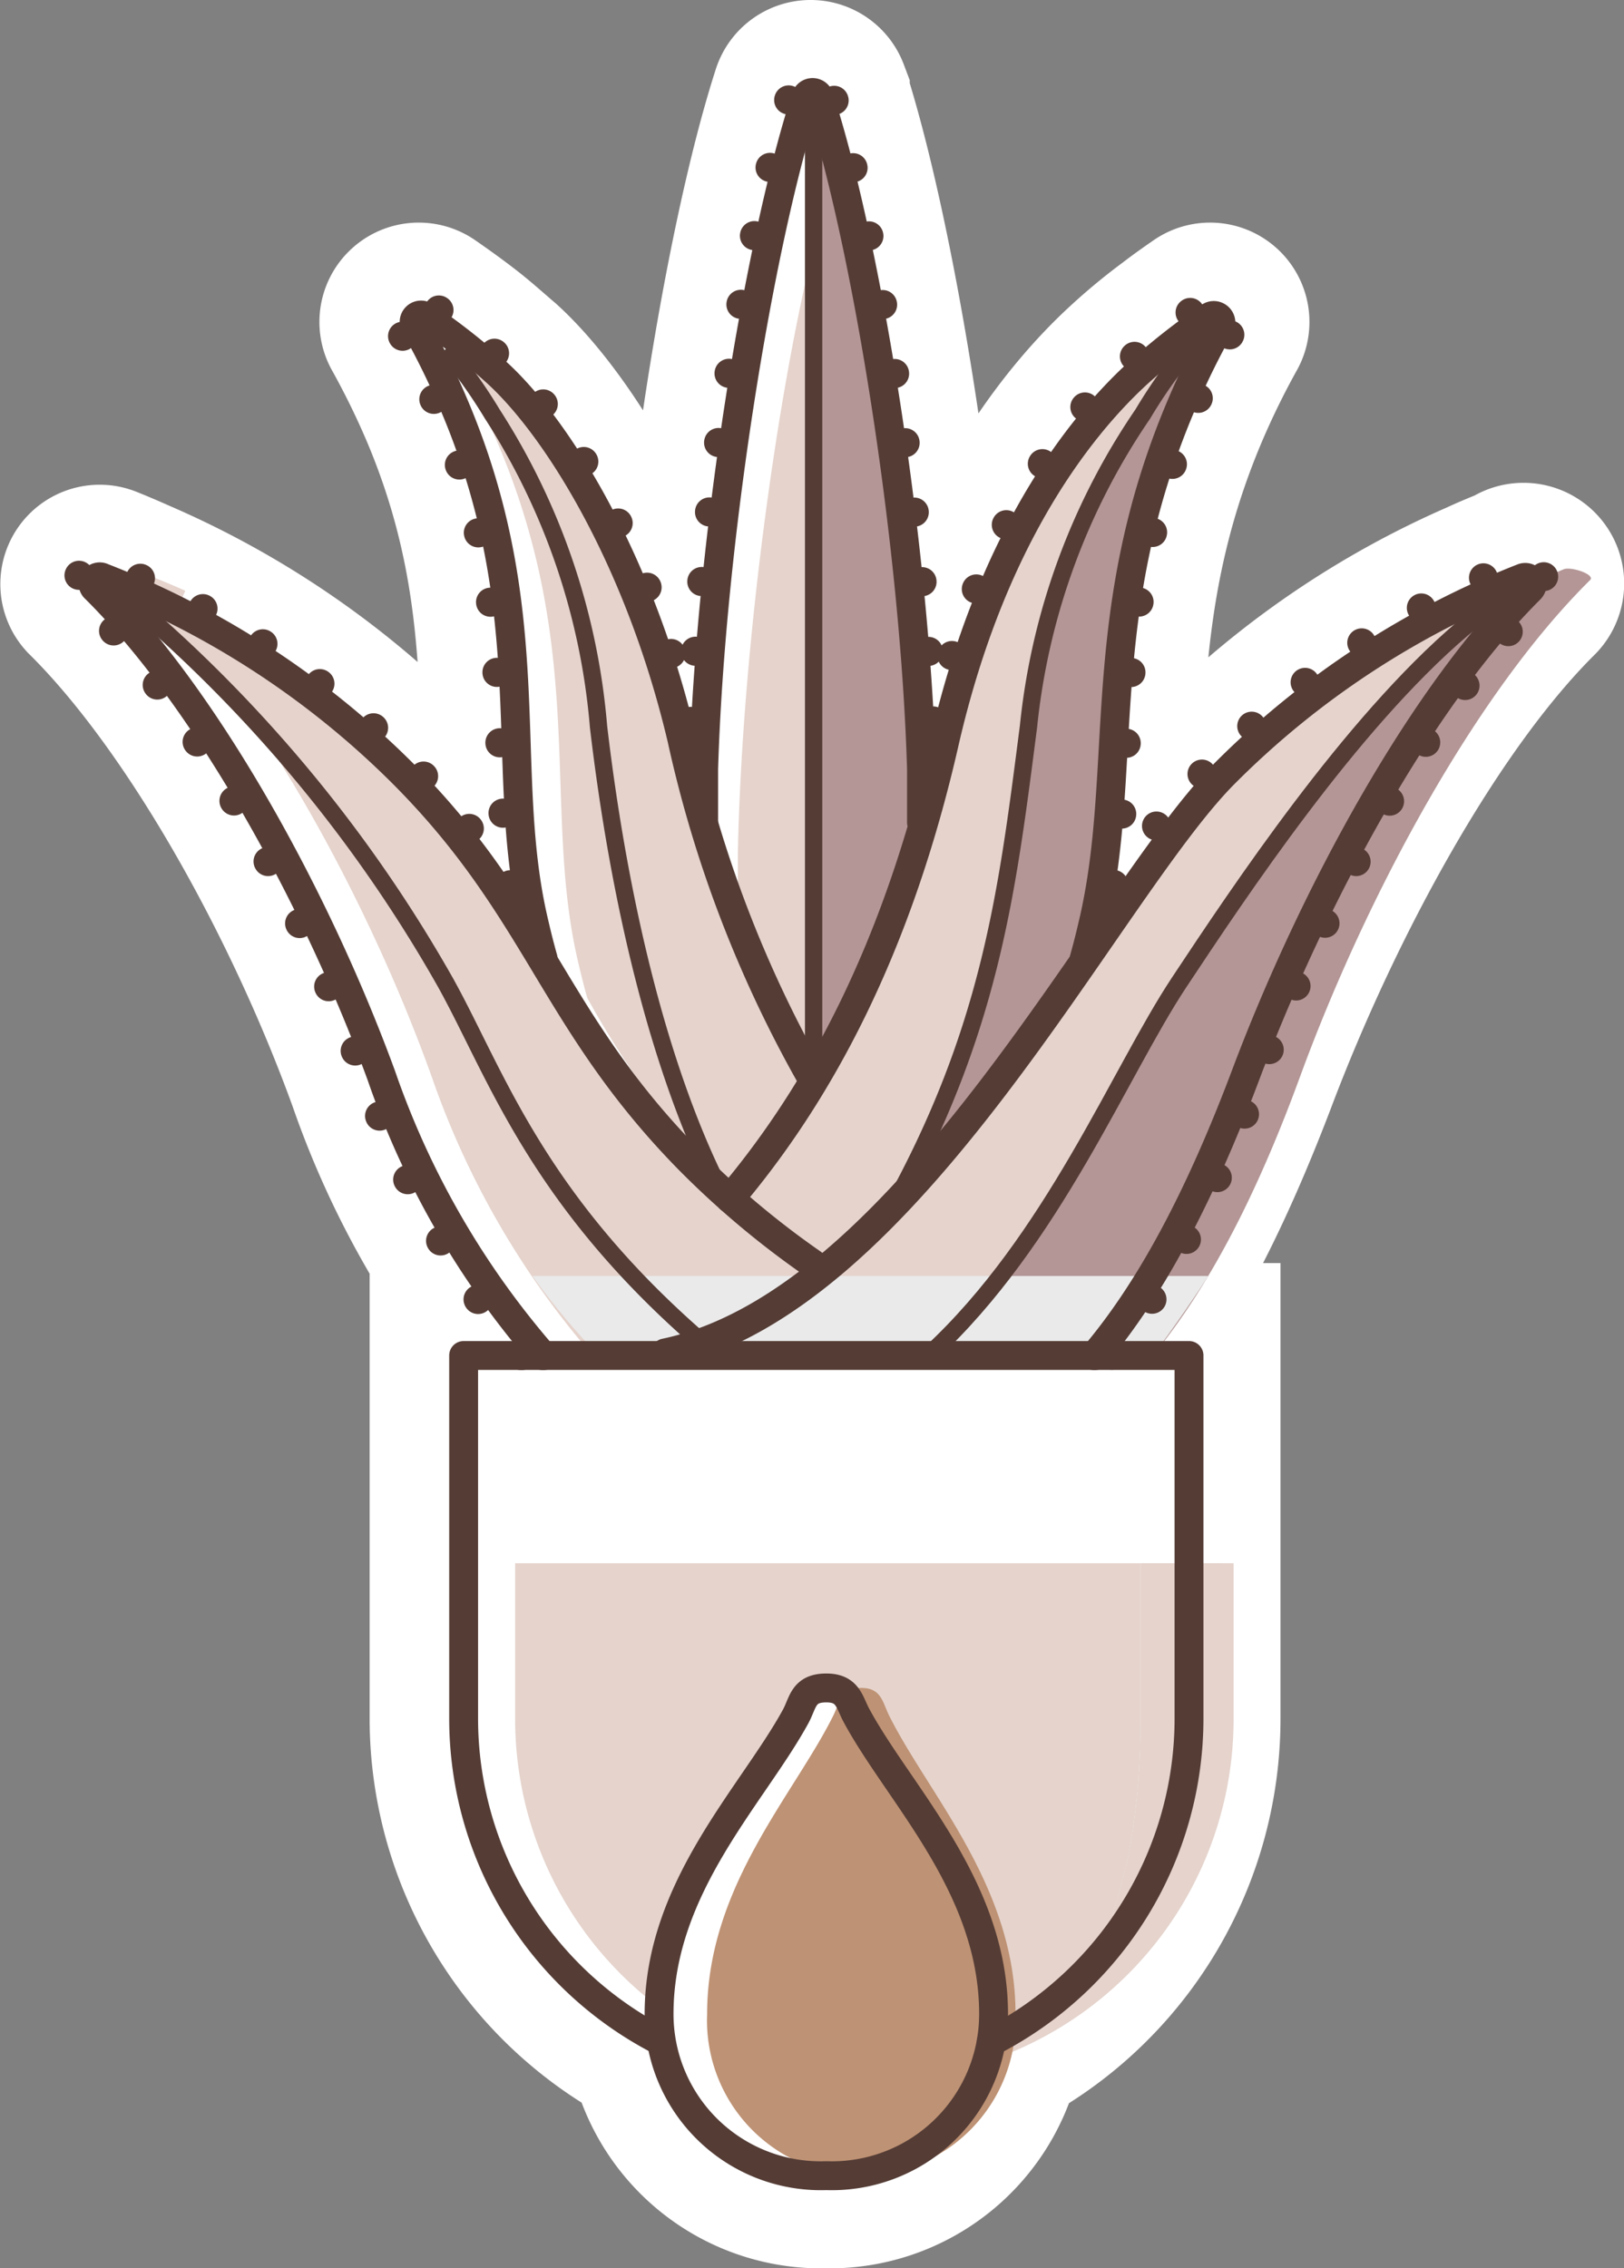 <?xml version="1.0" encoding="UTF-8"?> <svg xmlns="http://www.w3.org/2000/svg" viewBox="0 0 70.3 98.17"><rect x="0" y="0" width="70.3" height="98.17" fill="#808080" stroke="none"/><defs><style>.aloe-cls-1{isolation:isolate}.Oxy-White-Outer-Icon-Stroke-aloe,.aloe-cls-4{fill:#fff}.Oxy-White-Outer-Icon-Stroke-aloe{stroke:#fff;stroke-width:8px}.Oxy-White-Outer-Icon-Stroke-aloe,.aloe-cls-10,.aloe-cls-11,.aloe-cls-12,.aloe-cls-7,.aloe-cls-8,.aloe-cls-9{stroke-miterlimit:10}.aloe-cls-2{fill:#e5d3cc}.aloe-cls-3{fill:#b49696}.aloe-cls-5{fill:#be9274;mix-blend-mode:darken}.aloe-cls-6{fill:#eaeaea;mix-blend-mode:multiply}.aloe-cls-10,.aloe-cls-11,.aloe-cls-12,.aloe-cls-13,.aloe-cls-14,.aloe-cls-7,.aloe-cls-8,.aloe-cls-9{fill:none;stroke:#553d36;stroke-linecap:round}.aloe-cls-10,.aloe-cls-11,.aloe-cls-12,.aloe-cls-14,.aloe-cls-7,.aloe-cls-8,.aloe-cls-9{stroke-width:1.25px}.aloe-cls-8{stroke-dasharray:0 2.99}.aloe-cls-9{stroke-dasharray:.01 3.06}.aloe-cls-10{stroke-dasharray:.01 3.02}.aloe-cls-11{stroke-dasharray:.01 3.04}.aloe-cls-12{stroke-dasharray:.01 3}.aloe-cls-13,.aloe-cls-14{stroke-linejoin:round}.aloe-cls-13{stroke-width:.75px}</style></defs><title>Aloe Barbadensis </title><g class="aloe-cls-1"><g id="Layer_2" data-name="Layer 2"><g id="Fills"><path class="Oxy-White-Outer-Icon-Stroke-aloe" d="M66.21,25.5c-4.76,4.72-9.42,13.32-12.34,21.06-2,5.24-4.09,9.24-6.51,12.11h4.07v15.7a15.7,15.7,0,0,1-8.55,14h0a7.08,7.08,0,0,1-7.15,5.81,7.07,7.07,0,0,1-7.16-5.88h-.08A15.68,15.68,0,0,1,20,74.37V58.67h3.44a36.87,36.87,0,0,1-7-12.11C13.63,38.8,8.87,30.21,4.09,25.48A.3.3,0,0,1,4.42,25c.45.18.89.37,1.34.57h0a37.42,37.42,0,0,1,11.64,7.92,38.81,38.81,0,0,1,6,8l0,0c-.16-.6-.31-1.18-.44-1.75-1.47-6.54.42-13.18-3.4-22.2a36.79,36.79,0,0,0-1.69-3.45.3.3,0,0,1,.43-.4c.52.36,1.05.74,1.58,1.15s1,.84,1.54,1.3c2.65,2.42,6.18,8.14,8,15.86.29,1.25.61,2.45.95,3.59,0-.75,0-1.52,0-2.3.3-9.78,2.37-22.72,4.43-29.09a.31.31,0,0,1,.58,0c0,.14.09.28.13.42,2,6.51,4,19.1,4.3,28.67,0,.78,0,1.55,0,2.3h0c.34-1.14.65-2.34.93-3.59,1.94-8.61,5.7-13.44,8.35-15.86a23.2,23.2,0,0,1,1.93-1.59c.4-.31.8-.59,1.19-.86a.3.3,0,0,1,.43.4,36.79,36.79,0,0,0-1.69,3.45c-3.82,9-2.28,15.66-3.75,22.2-.13.57-.28,1.15-.44,1.75l0,0a69.45,69.45,0,0,1,6-8,37.11,37.11,0,0,1,11.52-7.88c.47-.22.94-.41,1.41-.6A.3.3,0,0,1,66.21,25.5Z"></path><path class="aloe-cls-2" d="M36.61,7.84c0,.14.09.28.13.42l-.4.12.5,41.42.27.15c-.07.14-.15.27-.22.39l-.17-.1a49.73,49.73,0,0,1-4.78-11c0-.75,0-1.5,0-2.27C32.13,27.2,34,14.24,36,7.84A.3.3,0,0,1,36.61,7.84Z"></path><path class="aloe-cls-3" d="M67.69,24.64c.32-.13,1.39.23,1.14.47C63.88,30,59.14,38.78,56.27,46.62c-4.63,12.64-10.39,18.23-19.5,18.54H36a15.66,15.66,0,0,1-5-.66l.06-.16c13-2.42,15.13-16.5,19.09-22.46,2.68-4,9.46-11.47,14.53-15.76.41-.33,1.25.09,1.85-.33l-.27-.5C66.69,25.06,67.19,24.85,67.69,24.64Z"></path><path class="aloe-cls-2" d="M38.56,52.15a87.06,87.06,0,0,0,8.28-10.62,69.71,69.71,0,0,1,6-8,37.11,37.11,0,0,1,11.52-7.88l.23.51c-.57.4-1,.78-1.44,1.1-4.84,4.12-9.62,11.34-12.24,15.29-3.86,5.82-8.32,19-20.45,20.93l-.06.16a18.16,18.16,0,0,1-7.11-5l.26-.23a10.63,10.63,0,0,0,6.63-.25,17.67,17.67,0,0,0,5-2.89A31.89,31.89,0,0,0,38.56,52.15Z"></path><path class="aloe-cls-3" d="M52.25,13.7a.3.3,0,0,1,.44.39A35.75,35.75,0,0,0,51,17.55c-3.82,9-2.28,15.66-3.76,22.2-.13.56-.27,1.15-.44,1.75l0,0a87.06,87.06,0,0,1-8.28,10.62c4.23-7.67,5-13.69,5.83-20.69a29.2,29.2,0,0,1,5-13.54A23.42,23.42,0,0,1,51.41,15l-.35-.46C51.46,14.26,51.85,14,52.25,13.7Z"></path><path class="aloe-cls-2" d="M51.06,14.56l.35.46a23.42,23.42,0,0,0-2.07,2.9,29.2,29.2,0,0,0-5,13.54c-.86,7-1.6,13-5.83,20.69a31.89,31.89,0,0,1-3.34,3.08l-.2-.55a37.25,37.25,0,0,1-3.55-2.8,37.44,37.44,0,0,0,3.68-5.17l.22-.38A47.2,47.2,0,0,0,39.85,35.6c.34-1.14.65-2.34.93-3.59,1.95-8.61,5.71-13.44,8.36-15.86C49.77,15.57,50.41,15.05,51.06,14.56Z"></path><path class="aloe-cls-3" d="M39.84,35.6h0a47.2,47.2,0,0,1-4.48,10.73l-.27-.16V4.75l.4-.12c2,6.5,4,19.1,4.3,28.67C39.83,34.08,39.84,34.84,39.84,35.6Z"></path><path class="aloe-cls-2" d="M35,54.68l.2.55a17.67,17.67,0,0,1-5,2.89L30.15,58c-7.1-6.19-8.83-11.58-11-15.48A60.75,60.75,0,0,0,6.86,27.22c-.38-.32-.86-.7-1.43-1.1l.24-.55a37.19,37.19,0,0,1,11.64,7.92,38.22,38.22,0,0,1,6,8,41.69,41.69,0,0,0,6.32,8.62c.41.42.85.85,1.32,1.28l.5.45A37.25,37.25,0,0,0,35,54.68Z"></path><path class="aloe-cls-2" d="M30.33,35.57a49.46,49.46,0,0,0,4.65,11l.17.1a37.44,37.44,0,0,1-3.68,5.17l-.5-.45,0,0c-2.58-5.15-4.31-12.33-5.21-19.95a29.44,29.44,0,0,0-4.6-13.54,22.77,22.77,0,0,0-1.77-2.53l.43-.54c.52.41,1,.84,1.55,1.3,2.64,2.42,6.18,8.14,8,15.86C29.68,33.25,30,34.43,30.33,35.57Z"></path><path class="aloe-cls-2" d="M33.06,53.09l0,0c-.47-.43-.91-.86-1.32-1.28a41.69,41.69,0,0,1-6.32-8.62l0,0c-.17-.6-.31-1.19-.44-1.75-1.47-6.54.41-13.18-3.41-22.2a35.75,35.75,0,0,0-1.69-3.46.3.3,0,0,1,.44-.39c.52.36,1.05.74,1.57,1.15l-.43.54a22.77,22.77,0,0,1,1.77,2.53,29.44,29.44,0,0,1,4.6,13.54C28.75,40.76,30.48,47.94,33.06,53.09Z"></path><path class="aloe-cls-2" d="M32.5,58l0,.13a10.63,10.63,0,0,1-6.63.25l-.26.23a36.7,36.7,0,0,1-6.92-12C15.89,38.8,11.12,30.21,6.35,25.48A.29.29,0,0,1,6.67,25q.68.27,1.35.57l-.24.55c.57.4,1,.78,1.43,1.1A60.75,60.75,0,0,1,21.46,42.51C23.67,46.41,25.4,51.8,32.5,58Z"></path><path class="aloe-cls-2" d="M53.4,67.66v6.7A15.62,15.62,0,0,1,38.73,90c8.14-.51,10.64-7.33,10.64-15.66v-6.7Z"></path><rect class="aloe-cls-4" x="49.37" y="58.66" width="4.02" height="9"></rect><path class="aloe-cls-2" d="M49.37,67.66v6.7c0,8.33-2.5,15.15-10.64,15.66-.29,0-.58,0-.88,0A15.62,15.62,0,0,1,22.3,74.36v-6.7Z"></path><rect class="aloe-cls-4" x="22.3" y="58.66" width="27.08" height="9"></rect><path class="aloe-cls-4" d="M36.33,94.17h0a7,7,0,0,0,7.25-7c0-5.5-4.06-9.46-5.93-12.89-.32-.6-.36-1.22-1.32-1.22h0c-.95,0-1,.62-1.32,1.22-1.86,3.43-5.92,7.39-5.92,12.89a7,7,0,0,0,7.24,7Z"></path><path class="aloe-cls-5" d="M37.28,94.17h0a6.73,6.73,0,0,0,6.68-7c0-5.5-3.74-9.46-5.46-12.89-.3-.6-.34-1.22-1.22-1.22h0c-.88,0-.92.62-1.22,1.22-1.71,3.43-5.45,7.39-5.45,12.89a6.72,6.72,0,0,0,6.67,7Z"></path><path class="aloe-cls-6" d="M23.05,55.23A29.68,29.68,0,0,0,26,58.75H49.84c.87-1.12,2.21-3.1,2.46-3.52Z"></path><line class="aloe-cls-7" x1="48.13" y1="58.66" x2="48.13" y2="58.66"></line><path class="aloe-cls-8" d="M49.87,56.24a50.72,50.72,0,0,0,4.55-9.46C57,40,61.5,31,66.61,25.94a.9.9,0,0,0,.12-1.16.91.91,0,0,0-1.12-.35,38,38,0,0,0-13.14,8.62,33.88,33.88,0,0,0-3.4,4"></path><line class="aloe-cls-7" x1="48.21" y1="38.28" x2="48.21" y2="38.28"></line><path class="aloe-cls-9" d="M48.56,35.24c.07-.92.13-1.84.18-2.79.25-4.44.51-9,2.89-14.65a35.7,35.7,0,0,1,1.66-3.4A.92.92,0,0,0,52,13.19a28.47,28.47,0,0,0-3.19,2.5c-2.11,1.92-5.79,6.21-8,14"></path><line class="aloe-cls-7" x1="40.39" y1="31.2" x2="40.39" y2="31.2"></line><path class="aloe-cls-10" d="M40.19,28.2C39.51,19.57,37.83,9.58,36,4a.92.92,0,0,0-.88-.64h0a.92.92,0,0,0-.88.64C32.35,9.91,30.58,20.75,30,29.7"></path><line class="aloe-cls-7" x1="29.89" y1="31.22" x2="29.89" y2="31.22"></line><path class="aloe-cls-11" d="M29.05,28.29c-2-6.26-5-10.61-7.19-12.6a27.58,27.58,0,0,0-3.19-2.5.91.91,0,0,0-1.14.08.92.92,0,0,0-.19,1.13A34.57,34.57,0,0,1,19,17.8c2.35,5.53,2.5,10.08,2.64,14.47.05,1.54.11,3,.26,4.51"></path><line class="aloe-cls-7" x1="22.09" y1="38.29" x2="22.09" y2="38.29"></line><path class="aloe-cls-12" d="M20.32,35.86a34.21,34.21,0,0,0-2.51-2.81,38.14,38.14,0,0,0-13.2-8.63.93.93,0,0,0-1.12.35.91.91,0,0,0,.13,1.16C8,30.27,12.81,38.45,15.86,46.78a39.25,39.25,0,0,0,5.75,10.73"></path><line class="aloe-cls-7" x1="22.57" y1="58.68" x2="22.57" y2="58.68"></line><line class="aloe-cls-13" x1="35.22" y1="4.75" x2="35.22" y2="46.17"></line><path class="aloe-cls-14" d="M31.6,51.88c3.77-4.46,7.23-10.67,9.31-19.87,2-8.61,5.71-13.44,8.35-15.86a29.29,29.29,0,0,1,3.12-2.45.31.31,0,0,1,.44.4,34.48,34.48,0,0,0-1.69,3.45c-3.82,9-2.29,15.66-3.76,22.2-.13.57-.27,1.15-.44,1.75"></path><path class="aloe-cls-14" d="M47.38,58.68c2.43-2.87,4.55-6.87,6.53-12.12,2.91-7.74,7.58-16.34,12.33-21.06a.3.3,0,0,0-.32-.49A37.63,37.63,0,0,0,53,33.49c-5.1,5.12-13.59,22.84-24.21,25.07"></path><path class="aloe-cls-13" d="M40.27,58.59c5.31-4.91,8.18-12.16,10.78-16.08S58.46,31.34,63.3,27.22c.38-.32.87-.7,1.43-1.1"></path><path class="aloe-cls-13" d="M30.28,58c-7.11-6.19-8.83-11.58-11-15.48A61,61,0,0,0,7,27.22c-.38-.32-.86-.7-1.43-1.1"></path><path class="aloe-cls-13" d="M38.61,52.29c4.3-7.74,5-13.79,5.91-20.83a29.2,29.2,0,0,1,4.95-13.54A22.4,22.4,0,0,1,51.54,15"></path><path class="aloe-cls-14" d="M30.46,35.6c0-.75,0-1.52,0-2.3.29-9.78,2.36-22.72,4.43-29.09a.3.3,0,0,1,.57,0c2.07,6.37,4.14,19.31,4.43,29.09,0,.78,0,1.55,0,2.3"></path><path class="aloe-cls-14" d="M35.11,46.61A52.59,52.59,0,0,1,29.52,32c-1.82-7.72-5.36-13.44-8-15.86a27.41,27.41,0,0,0-3.12-2.45.3.3,0,0,0-.43.4,34.48,34.48,0,0,1,1.69,3.45c3.82,9,1.93,15.66,3.41,22.2.13.57.27,1.15.44,1.75"></path><path class="aloe-cls-14" d="M23.51,58.68a36.74,36.74,0,0,1-7-12.12C13.67,38.8,8.9,30.21,4.13,25.48A.29.29,0,0,1,4.45,25a37.78,37.78,0,0,1,13,8.49c5.89,5.91,6.45,10.65,12.34,16.67a38,38,0,0,0,5.37,4.52"></path><path class="aloe-cls-13" d="M31.12,51.41c-2.58-5.15-4.31-12.33-5.21-19.95a29.44,29.44,0,0,0-4.6-13.54,22.77,22.77,0,0,0-1.77-2.53"></path><path class="aloe-cls-14" d="M28.52,88.3a15.69,15.69,0,0,1-8.45-13.93V58.67h31.4v15.7a15.71,15.71,0,0,1-8.56,14"></path><path class="aloe-cls-14" d="M35.77,94.17h0a7,7,0,0,0,7.24-7c0-5.5-4.06-9.46-5.92-12.89-.33-.6-.37-1.22-1.32-1.22h0c-1,0-1,.62-1.32,1.22-1.87,3.43-5.92,7.39-5.92,12.89a7,7,0,0,0,7.24,7Z"></path></g></g></g></svg> 